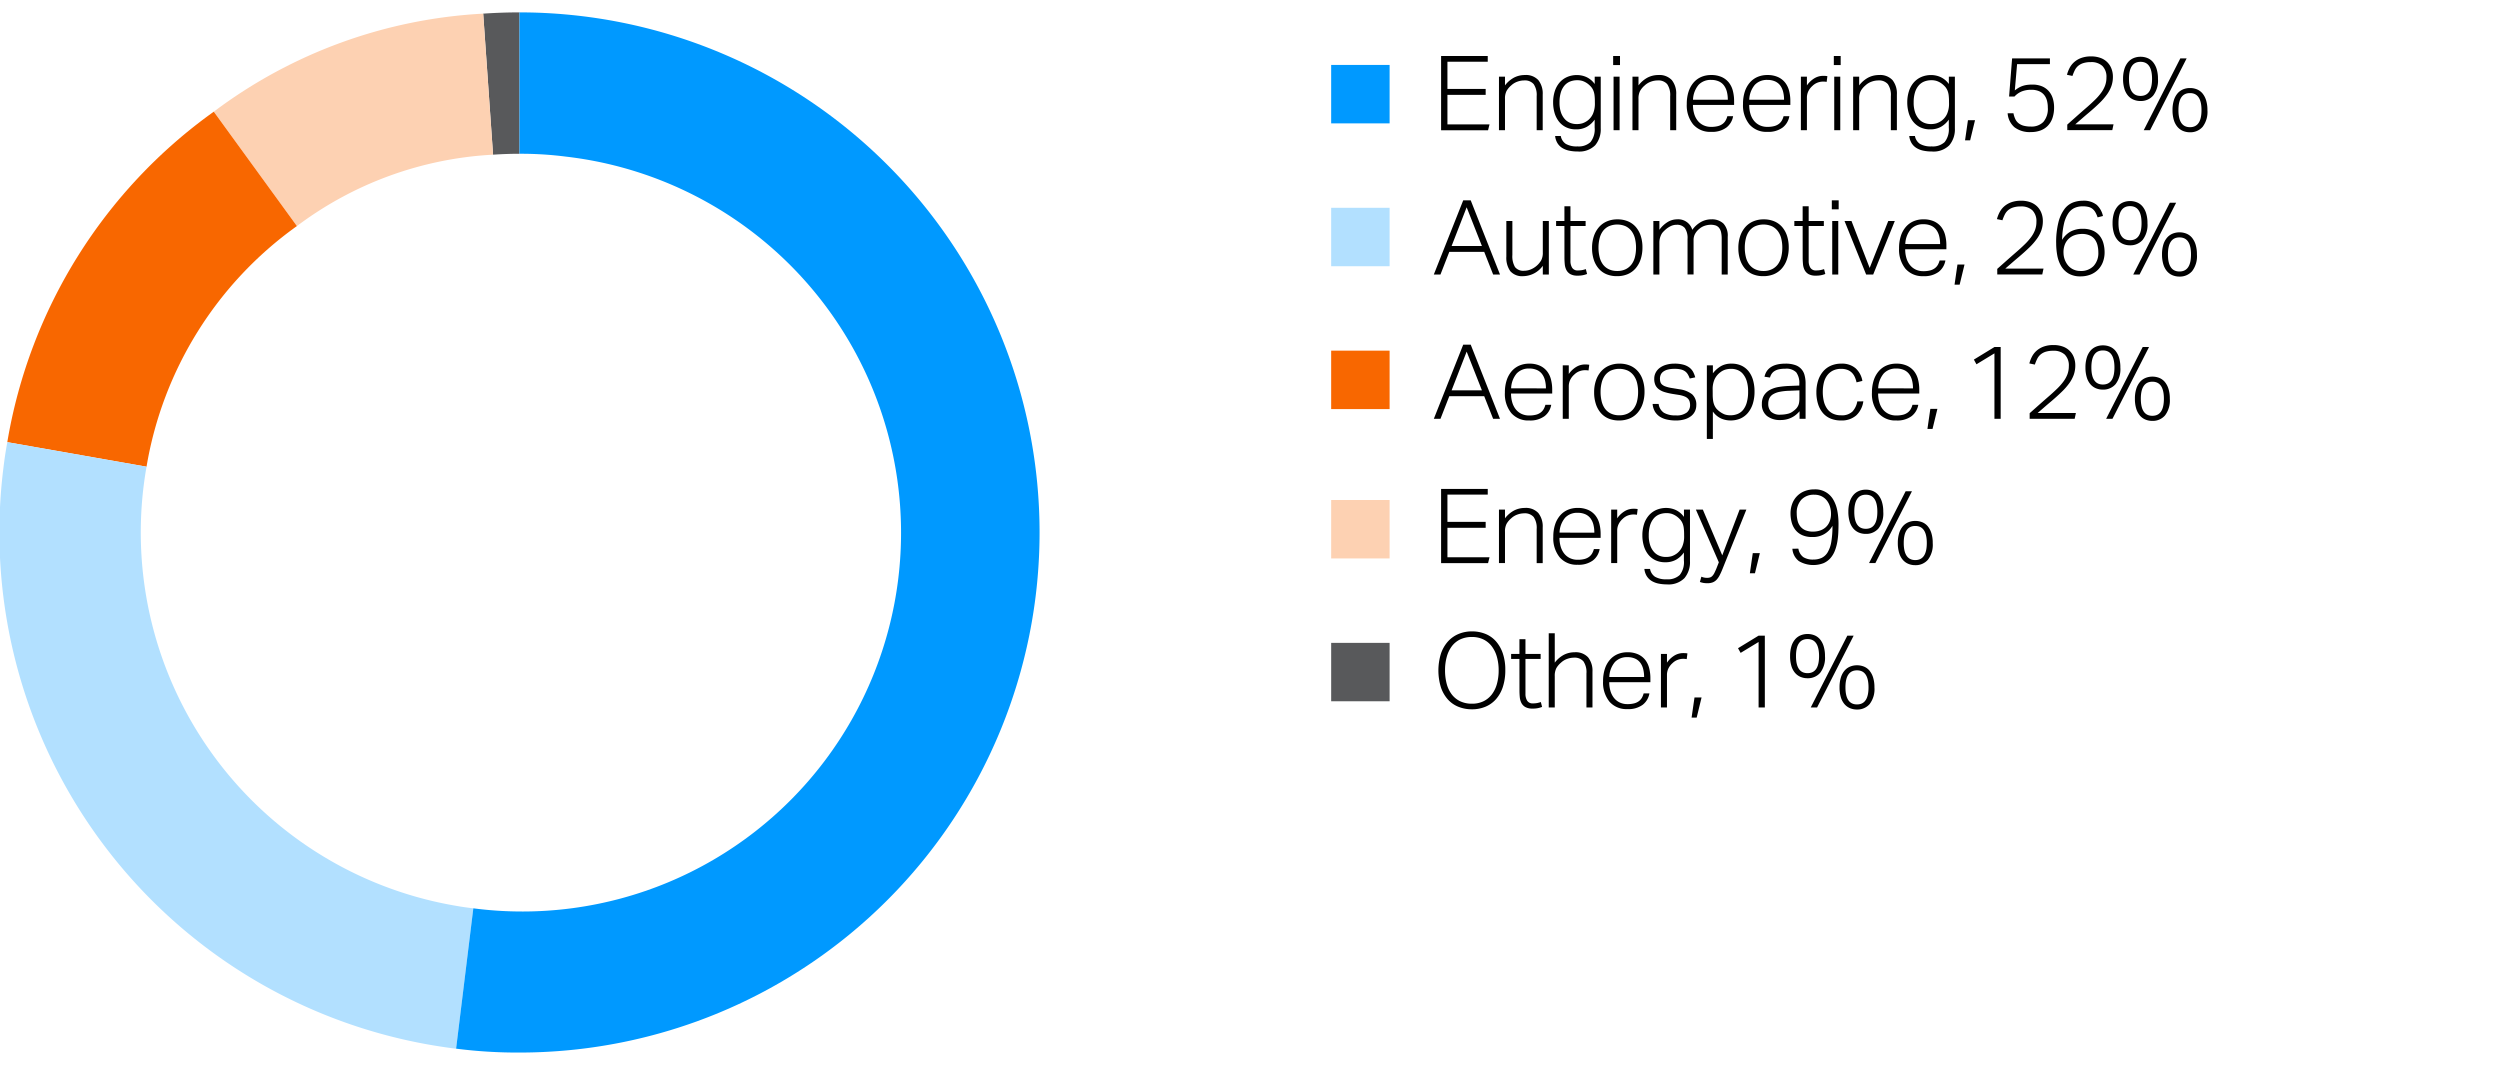 <svg xmlns="http://www.w3.org/2000/svg" width="385" height="164" viewBox="0 0 385 164"><path d="M214 19h-9v-9h9z" fill="#09f"/><path d="M214 41h-9v-9h9z" fill="#b2e0ff"/><path d="M214 63h-9v-9h9z" fill="#f86700"/><path d="M214 86h-9v-9h9z" fill="#fdd1b2"/><path d="M214 108h-9v-9h9zM75.932 23.822L74.414 2.1a84.65 84.65 0 015.587-.195V23.68c-1.289 0-2.784.052-4.069.142z" fill="#58595b"/><path d="M45.721 34.818L32.923 17.2A75.672 75.672 0 0174.414 2.1l1.518 21.72a55.1 55.1 0 00-30.211 10.998z" fill="#fdd1b2"/><path d="M22.566 71.873L1.124 68.092A78.437 78.437 0 0132.923 17.2l12.8 17.615a57.113 57.113 0 00-23.157 37.058z" fill="#f86700"/><path d="M72.893 139.885L70.24 161.5A80.092 80.092 0 01.505 72.239c.215-1.756.312-2.405.619-4.147l21.442 3.781a58.32 58.32 0 0047.307 67.561c1.269.224 1.741.294 3.02.451z" fill="#b2e0ff"/><path d="M80 23.68V1.907a80.093 80.093 0 010 160.186 73.9 73.9 0 01-9.761-.6l2.653-21.611A58.32 58.32 0 1087.108 24.115 53.8 53.8 0 0080 23.68z" fill="#09f"/><g><path d="M221.929 8.626h7.184v.88h-6.208V13.7h5.888v.912h-5.888v4.544h6.48l-.224.9h-7.232zM230.841 11.811h.928v1.343a4.305 4.305 0 011.431-1.224 3.623 3.623 0 011.624-.376 2.594 2.594 0 012.08.784 3.32 3.32 0 01.672 2.224v5.488h-.928v-5.232a2.961 2.961 0 00-.464-1.864 1.793 1.793 0 00-1.472-.568 3.148 3.148 0 00-1.016.184 2.724 2.724 0 00-.968.584 3.17 3.17 0 00-.72.856 2.542 2.542 0 00-.24 1.208v4.832h-.928zM240.361 20.946a1.84 1.84 0 00.768 1.208 3.315 3.315 0 001.808.392 2.666 2.666 0 002-.664 3.162 3.162 0 00.64-2.232v-1.232a3.72 3.72 0 01-1.208 1.112 3.315 3.315 0 01-1.656.392 3.426 3.426 0 01-1.584-.344 3.149 3.149 0 01-1.1-.92 3.954 3.954 0 01-.64-1.32 5.73 5.73 0 01-.208-1.544 5.59 5.59 0 01.256-1.744 3.821 3.821 0 01.736-1.336 3.287 3.287 0 011.168-.856 3.814 3.814 0 011.552-.3 3.575 3.575 0 011.392.3 3.244 3.244 0 011.3 1.08v-1.127h.928v7.935a3.8 3.8 0 01-.856 2.624 3.438 3.438 0 01-2.7.96 6.208 6.208 0 01-1.3-.128 3.313 3.313 0 01-1.056-.408 2.285 2.285 0 01-.744-.736 2.653 2.653 0 01-.368-1.112zm5.248-5.343a7.132 7.132 0 00-.056-.969 2.7 2.7 0 00-.192-.72 2.117 2.117 0 00-.344-.552 3.538 3.538 0 00-.5-.464 3.061 3.061 0 00-.768-.416 2.585 2.585 0 00-.848-.128 2.99 2.99 0 00-1.088.192 2.21 2.21 0 00-.864.608 2.953 2.953 0 00-.576 1.064 5.16 5.16 0 00-.208 1.56 4.573 4.573 0 00.232 1.56 2.972 2.972 0 00.6 1.024 2.207 2.207 0 00.832.568 2.63 2.63 0 00.944.176 3.1 3.1 0 00.9-.112 2.854 2.854 0 00.784-.4 2.688 2.688 0 00.856-1.064 3.915 3.915 0 00.3-1.624zM248.425 8.626h1.056v1.393h-1.056zm.064 3.185h.928v8.239h-.928zM251.4 11.811h.928v1.343a4.305 4.305 0 011.432-1.224 3.62 3.62 0 011.624-.376 2.6 2.6 0 012.08.784 3.32 3.32 0 01.672 2.224v5.488h-.928v-5.232a2.961 2.961 0 00-.464-1.864 1.794 1.794 0 00-1.472-.568 3.148 3.148 0 00-1.016.184 2.716 2.716 0 00-.968.584 3.17 3.17 0 00-.72.856 2.542 2.542 0 00-.24 1.208v4.832h-.928zM266.9 17.89a2.8 2.8 0 01-1.024 1.744 3.683 3.683 0 01-2.368.672 3.443 3.443 0 01-2.76-1.144 4.661 4.661 0 01-.984-3.143 6.012 6.012 0 01.28-1.921 4 4 0 01.784-1.4 3.277 3.277 0 011.184-.856 3.8 3.8 0 011.5-.288 3.857 3.857 0 011.632.312 2.965 2.965 0 011.1.848 3.429 3.429 0 01.616 1.272 6.262 6.262 0 01.192 1.584v.592h-6.336a4.754 4.754 0 00.176 1.32 3.135 3.135 0 00.528 1.072 2.512 2.512 0 00.88.72 2.683 2.683 0 001.216.264 4 4 0 001.056-.12 2.044 2.044 0 00.72-.344 1.741 1.741 0 00.456-.52 2.724 2.724 0 00.264-.664zm-.816-2.528a4.947 4.947 0 00-.144-1.232 2.759 2.759 0 00-.448-.968 2.018 2.018 0 00-.8-.632 2.869 2.869 0 00-1.184-.224 2.536 2.536 0 00-1.92.752 3.754 3.754 0 00-.864 2.3zM275.561 17.89a2.8 2.8 0 01-1.024 1.744 3.683 3.683 0 01-2.368.672 3.443 3.443 0 01-2.76-1.144 4.661 4.661 0 01-.984-3.143 6.012 6.012 0 01.28-1.921 4 4 0 01.784-1.4 3.277 3.277 0 011.184-.856 3.8 3.8 0 011.5-.288 3.857 3.857 0 011.632.312 2.965 2.965 0 011.1.848 3.429 3.429 0 01.616 1.272 6.262 6.262 0 01.192 1.584v.592h-6.336a4.754 4.754 0 00.176 1.32 3.135 3.135 0 00.528 1.072 2.512 2.512 0 00.88.72 2.683 2.683 0 001.216.264 4 4 0 001.056-.12 2.044 2.044 0 00.72-.344 1.741 1.741 0 00.456-.52 2.724 2.724 0 00.264-.664zm-.816-2.528a4.947 4.947 0 00-.144-1.232 2.759 2.759 0 00-.448-.968 2.018 2.018 0 00-.8-.632 2.869 2.869 0 00-1.184-.224 2.536 2.536 0 00-1.92.752 3.754 3.754 0 00-.864 2.3zM277.337 11.811h.928v1.343a3.77 3.77 0 011.136-1.088 2.608 2.608 0 011.36-.384c.117 0 .226 0 .328.008a2.834 2.834 0 01.328.04l-.112.88a3.232 3.232 0 00-.528-.048 2.55 2.55 0 00-.848.152 2.287 2.287 0 00-.816.52 2.652 2.652 0 00-.608.776 2.289 2.289 0 00-.24 1.08v4.96h-.928zM282.409 8.626h1.056v1.393h-1.056zm.064 3.185h.928v8.239h-.928zM285.385 11.811h.927v1.343a4.315 4.315 0 011.432-1.224 3.623 3.623 0 011.624-.376 2.594 2.594 0 012.08.784 3.32 3.32 0 01.672 2.224v5.488h-.928v-5.232a2.961 2.961 0 00-.463-1.864 1.8 1.8 0 00-1.473-.568 3.157 3.157 0 00-1.016.184 2.724 2.724 0 00-.968.584 3.17 3.17 0 00-.72.856 2.542 2.542 0 00-.24 1.208v4.832h-.927zM294.9 20.946a1.839 1.839 0 00.767 1.208 3.317 3.317 0 001.808.392 2.665 2.665 0 002-.664 3.162 3.162 0 00.64-2.232v-1.232a3.72 3.72 0 01-1.208 1.112 3.315 3.315 0 01-1.656.392 3.426 3.426 0 01-1.584-.344 3.149 3.149 0 01-1.1-.92 3.973 3.973 0 01-.64-1.32 5.73 5.73 0 01-.208-1.544 5.619 5.619 0 01.256-1.744 3.821 3.821 0 01.736-1.336 3.3 3.3 0 011.168-.856 3.814 3.814 0 011.552-.3 3.575 3.575 0 011.392.3 3.23 3.23 0 011.3 1.08v-1.127h.928v7.935a3.8 3.8 0 01-.856 2.624 3.436 3.436 0 01-2.7.96 6.215 6.215 0 01-1.3-.128 3.313 3.313 0 01-1.056-.408 2.294 2.294 0 01-.744-.736 2.667 2.667 0 01-.368-1.112zm5.247-5.343a7.132 7.132 0 00-.056-.969 2.741 2.741 0 00-.191-.72 2.172 2.172 0 00-.344-.552 3.548 3.548 0 00-.5-.464 3.044 3.044 0 00-.768-.416 2.585 2.585 0 00-.848-.128 2.993 2.993 0 00-1.088.192 2.218 2.218 0 00-.864.608 2.953 2.953 0 00-.576 1.064 5.16 5.16 0 00-.208 1.56 4.573 4.573 0 00.232 1.56 2.972 2.972 0 00.6 1.024 2.207 2.207 0 00.832.568 2.63 2.63 0 00.944.176 3.1 3.1 0 00.9-.112 2.841 2.841 0 00.784-.4 2.688 2.688 0 00.856-1.064 3.9 3.9 0 00.3-1.624zM303.064 18.514h1.088l-.752 3.1h-.784zM310.072 17.442a3.756 3.756 0 00.3.928 1.767 1.767 0 00.52.632 2.213 2.213 0 00.784.368 4.353 4.353 0 001.1.12 2.523 2.523 0 001.9-.712 3.087 3.087 0 00.688-2.216 4.118 4.118 0 00-.136-1.08 2.288 2.288 0 00-.44-.872 2.058 2.058 0 00-.792-.576 3.006 3.006 0 00-1.176-.208 3.932 3.932 0 00-1.456.248 3.174 3.174 0 00-1.136.792h-.828l.464-5.872h5.824v.88h-5.056l-.352 4.048a5.751 5.751 0 01.568-.392 3.377 3.377 0 01.592-.28 3.737 3.737 0 01.68-.168 5.735 5.735 0 01.848-.056 3.774 3.774 0 011.528.28 2.867 2.867 0 011.04.76 3.079 3.079 0 01.6 1.112 4.632 4.632 0 01.192 1.352 4.982 4.982 0 01-.248 1.64 3.2 3.2 0 01-.712 1.192 3.015 3.015 0 01-1.12.728 4.143 4.143 0 01-1.472.248 3.874 3.874 0 01-2.552-.744 3.136 3.136 0 01-1.048-2.152zM318.36 19.187l1.288-1.145q.727-.648 1.464-1.288.816-.7 1.432-1.3a8.806 8.806 0 001.024-1.152 4.621 4.621 0 00.616-1.128 3.543 3.543 0 00.208-1.224 2.36 2.36 0 00-.624-1.792 2.483 2.483 0 00-1.776-.592 3.83 3.83 0 00-1.16.152 2.3 2.3 0 00-.792.424 2.105 2.105 0 00-.52.672 6.556 6.556 0 00-.36.88l-.848-.176a5.107 5.107 0 01.384-1.008 3.143 3.143 0 01.688-.911 3.419 3.419 0 011.08-.657 4.31 4.31 0 011.576-.256 4.085 4.085 0 011.424.232 2.8 2.8 0 011.7 1.656 3.421 3.421 0 01.224 1.248 4.333 4.333 0 01-.224 1.408 5.2 5.2 0 01-.68 1.3 9.7 9.7 0 01-1.16 1.336q-.7.688-1.664 1.5-.5.417-1.04.888l-1.024.888h5.888l-.192.9h-6.932zM329.64 15.554a2.719 2.719 0 01-1.08-.208 2.287 2.287 0 01-.848-.624 2.911 2.911 0 01-.56-1.064 5.115 5.115 0 01-.2-1.512 5.041 5.041 0 01.2-1.5 3.011 3.011 0 01.56-1.064 2.263 2.263 0 01.856-.632 2.753 2.753 0 011.072-.208 2.8 2.8 0 011.088.208 2.207 2.207 0 01.848.632 3.119 3.119 0 01.552 1.064 5.073 5.073 0 01.2 1.5 3.779 3.779 0 01-.744 2.576 2.483 2.483 0 01-1.944.832zm0-.783q1.776 0 1.776-2.625t-1.776-2.624q-1.776 0-1.776 2.624t1.776 2.625zm1.472 5.279h-.976l5.632-11.056h.976zm6.144.32a2.719 2.719 0 01-1.08-.208 2.287 2.287 0 01-.848-.624 2.911 2.911 0 01-.56-1.064 5.12 5.12 0 01-.2-1.512 5.041 5.041 0 01.2-1.5 3 3 0 01.56-1.063 2.256 2.256 0 01.856-.633 2.753 2.753 0 011.072-.208 2.8 2.8 0 011.088.208 2.2 2.2 0 01.848.633 3.1 3.1 0 01.552 1.063 5.073 5.073 0 01.2 1.5 3.779 3.779 0 01-.744 2.576 2.483 2.483 0 01-1.944.832zm0-.784q1.776 0 1.776-2.624t-1.776-2.624q-1.776 0-1.776 2.624t1.776 2.624z"/><g><path d="M225.337 30.849h1.152L231 42.273h-1.056l-1.376-3.488h-5.376l-1.36 3.488h-1.024zm2.88 7.04l-2.352-5.968-2.32 5.968zM231.977 34.033h.928v5.232a3.271 3.271 0 00.408 1.864 1.607 1.607 0 001.4.568 2.727 2.727 0 00.992-.192 3.324 3.324 0 001.648-1.432 2.54 2.54 0 00.24-1.208v-4.832h.928v8.24h-.928v-1.344a3.786 3.786 0 01-2.992 1.6 2.421 2.421 0 01-2.016-.768 3.551 3.551 0 01-.608-2.24zM240.921 34.8h-1.28v-.768h1.28v-2.271h.928v2.272h2.336v.767h-2.336v5.392a1.958 1.958 0 00.256 1.032.96.96 0 00.9.424 3.283 3.283 0 00.7-.064 4.233 4.233 0 00.512-.144l.192.752a3.718 3.718 0 01-1.488.256 2.148 2.148 0 01-1.1-.24 1.549 1.549 0 01-.6-.632 2.489 2.489 0 01-.248-.9q-.048-.511-.048-1.072zM249.017 42.529a4.111 4.111 0 01-1.624-.3 3.235 3.235 0 01-1.2-.872 3.967 3.967 0 01-.752-1.368 5.7 5.7 0 01-.264-1.792 5.587 5.587 0 01.28-1.824 4.1 4.1 0 01.784-1.392 3.4 3.4 0 011.224-.888 4.023 4.023 0 011.616-.312 4.112 4.112 0 011.616.3 3.29 3.29 0 011.216.872 3.934 3.934 0 01.76 1.368 5.641 5.641 0 01.264 1.776 5.756 5.756 0 01-.272 1.824 4.106 4.106 0 01-.776 1.4 3.349 3.349 0 01-1.232.9 4.127 4.127 0 01-1.64.308zm.032-.8a2.874 2.874 0 001.328-.28 2.531 2.531 0 00.9-.76 3.186 3.186 0 00.512-1.136 6.034 6.034 0 00.16-1.424 5.8 5.8 0 00-.16-1.384 3.186 3.186 0 00-.512-1.128 2.541 2.541 0 00-.9-.76 3.27 3.27 0 00-2.648 0 2.44 2.44 0 00-.9.76 3.229 3.229 0 00-.5 1.128 5.815 5.815 0 00-.16 1.4 5.912 5.912 0 00.16 1.408 3.228 3.228 0 00.5 1.136 2.431 2.431 0 00.9.76 2.883 2.883 0 001.32.28zM254.617 34.033h.928v1.36a4.394 4.394 0 011.3-1.216 2.816 2.816 0 011.416-.4 2.259 2.259 0 012.352 1.616 4.141 4.141 0 011.311-1.192 3.239 3.239 0 011.617-.424 2.581 2.581 0 011.856.64 2.72 2.72 0 01.672 2.048v5.808h-.928V36.8a4.478 4.478 0 00-.1-1.056 1.658 1.658 0 00-.32-.672 1.152 1.152 0 00-.536-.36 2.453 2.453 0 00-.752-.1 3.056 3.056 0 00-.84.136 2.454 2.454 0 00-.905.5 2.557 2.557 0 00-.631.736 1.982 1.982 0 00-.248 1.008v5.28h-.928v-5.455a2.707 2.707 0 00-.416-1.7 1.546 1.546 0 00-1.264-.5 2.1 2.1 0 00-.9.2 3.577 3.577 0 00-.84.568q-.144.128-.312.3a1.828 1.828 0 00-.3.416 2.659 2.659 0 00-.216.56 2.776 2.776 0 00-.088.736v4.88h-.928zM271.545 42.529a4.111 4.111 0 01-1.624-.3 3.247 3.247 0 01-1.2-.872 3.982 3.982 0 01-.751-1.368 5.671 5.671 0 01-.264-1.792 5.587 5.587 0 01.28-1.824 4.1 4.1 0 01.784-1.392 3.391 3.391 0 011.224-.888 4.023 4.023 0 011.616-.312 4.112 4.112 0 011.616.3 3.29 3.29 0 011.216.872 3.934 3.934 0 01.76 1.368 5.67 5.67 0 01.264 1.776 5.756 5.756 0 01-.272 1.824 4.106 4.106 0 01-.776 1.4 3.349 3.349 0 01-1.232.9 4.127 4.127 0 01-1.641.308zm.032-.8a2.874 2.874 0 001.328-.28 2.531 2.531 0 00.9-.76 3.167 3.167 0 00.511-1.136 5.981 5.981 0 00.161-1.424 5.745 5.745 0 00-.161-1.384 3.167 3.167 0 00-.511-1.128 2.541 2.541 0 00-.9-.76 3.27 3.27 0 00-2.648 0 2.44 2.44 0 00-.9.76 3.229 3.229 0 00-.5 1.128 5.815 5.815 0 00-.16 1.4 5.912 5.912 0 00.16 1.408 3.228 3.228 0 00.5 1.136 2.431 2.431 0 00.9.76 2.883 2.883 0 001.32.28zM277.608 34.8h-1.28v-.768h1.28v-2.271h.928v2.272h2.336v.767h-2.336v5.392a1.967 1.967 0 00.256 1.032.961.961 0 00.9.424 3.276 3.276 0 00.7-.064 4.233 4.233 0 00.512-.144l.192.752a3.718 3.718 0 01-1.488.256 2.148 2.148 0 01-1.1-.24 1.562 1.562 0 01-.6-.632 2.489 2.489 0 01-.248-.9c-.031-.341-.048-.7-.048-1.072zM282.1 30.849h1.056v1.392H282.1zm.064 3.184h.928v8.24h-.928zM284.056 34.033h1.072l2.8 7.232 2.864-7.232h1.008l-3.328 8.24h-1.088zM299.592 40.113a2.807 2.807 0 01-1.024 1.744 3.683 3.683 0 01-2.368.672 3.447 3.447 0 01-2.76-1.144 4.664 4.664 0 01-.984-3.144 6.005 6.005 0 01.28-1.92 4 4 0 01.784-1.4 3.266 3.266 0 011.184-.856 3.8 3.8 0 011.5-.288 3.857 3.857 0 011.632.312 2.965 2.965 0 011.1.848 3.414 3.414 0 01.616 1.272 6.262 6.262 0 01.192 1.584v.592H293.4a4.764 4.764 0 00.176 1.32 3.135 3.135 0 00.528 1.072 2.512 2.512 0 00.88.72 2.683 2.683 0 001.216.264 4 4 0 001.056-.12 2.062 2.062 0 00.72-.344 1.754 1.754 0 00.456-.52 2.74 2.74 0 00.264-.664zm-.816-2.528a4.947 4.947 0 00-.144-1.232 2.751 2.751 0 00-.448-.968 2.009 2.009 0 00-.8-.632 2.869 2.869 0 00-1.184-.224 2.536 2.536 0 00-1.92.752 3.749 3.749 0 00-.864 2.3zM301.448 40.737h1.088l-.752 3.1H301zM307.576 41.409q.559-.495 1.288-1.144t1.464-1.288q.816-.7 1.432-1.3a8.871 8.871 0 001.024-1.152 4.621 4.621 0 00.616-1.125 3.551 3.551 0 00.208-1.224 2.36 2.36 0 00-.624-1.792 2.479 2.479 0 00-1.776-.592 3.83 3.83 0 00-1.16.152 2.285 2.285 0 00-.792.424 2.084 2.084 0 00-.52.672 6.69 6.69 0 00-.361.88l-.847-.176a5.107 5.107 0 01.384-1.008 3.161 3.161 0 01.688-.912 3.436 3.436 0 011.08-.656 4.31 4.31 0 011.576-.256 4.062 4.062 0 011.424.232 2.89 2.89 0 011.048.656 2.861 2.861 0 01.647 1 3.4 3.4 0 01.225 1.248 4.311 4.311 0 01-.225 1.408 5.158 5.158 0 01-.679 1.3 9.7 9.7 0 01-1.16 1.336q-.705.688-1.664 1.5-.5.416-1.04.888l-1.024.888h5.892l-.192.9h-6.928zM323.031 33.473a4.58 4.58 0 00-.343-.784 1.826 1.826 0 00-.448-.528 1.62 1.62 0 00-.632-.3 3.872 3.872 0 00-.88-.088 3.075 3.075 0 00-1.208.232 2.346 2.346 0 00-.977.816 4.661 4.661 0 00-.679 1.584 11.963 11.963 0 00-.3 2.536 3.517 3.517 0 011.344-1.3 3.931 3.931 0 011.84-.408 3.789 3.789 0 011.576.3 2.739 2.739 0 011.04.8 3.23 3.23 0 01.567 1.16 5.2 5.2 0 01.177 1.36 4.162 4.162 0 01-.264 1.5 3.362 3.362 0 01-.745 1.176 3.32 3.32 0 01-1.168.76 4.1 4.1 0 01-1.52.272 3.491 3.491 0 01-1.879-.456 3.324 3.324 0 01-1.144-1.184 4.991 4.991 0 01-.576-1.632 10.277 10.277 0 01-.161-1.8 12.579 12.579 0 01.349-3.264 5.806 5.806 0 01.92-2.016 3 3 0 011.3-1.016 4.188 4.188 0 011.5-.28 3.182 3.182 0 012.159.624 3.286 3.286 0 01.977 1.728zm-2.639 8.256a2.656 2.656 0 002.024-.768 2.9 2.9 0 00.728-2.08 4.59 4.59 0 00-.128-1.1 2.558 2.558 0 00-.416-.912 1.954 1.954 0 00-.777-.616 2.9 2.9 0 00-1.208-.224 3.423 3.423 0 00-1.087.176 2.549 2.549 0 00-.928.544 2.491 2.491 0 00-.624.936 3.234 3.234 0 00-.192 1.336 3.071 3.071 0 00.7 1.856 2.365 2.365 0 00.8.616 2.5 2.5 0 001.108.236zM328.023 37.777a2.726 2.726 0 01-1.08-.208 2.3 2.3 0 01-.848-.624 2.911 2.911 0 01-.56-1.064 5.153 5.153 0 01-.2-1.512 5.073 5.073 0 01.2-1.5 2.994 2.994 0 01.56-1.064 2.271 2.271 0 01.856-.632 2.739 2.739 0 011.072-.208 2.776 2.776 0 011.088.208 2.192 2.192 0 01.848.632 3.066 3.066 0 01.552 1.064 5.041 5.041 0 01.2 1.5 3.779 3.779 0 01-.744 2.576 2.483 2.483 0 01-1.944.832zm0-.784q1.776 0 1.776-2.624t-1.776-2.624q-1.776 0-1.776 2.624t1.776 2.624zm1.472 5.28h-.976l5.632-11.056h.976zm6.144.32a2.743 2.743 0 01-1.08-.208 2.3 2.3 0 01-.848-.624 2.911 2.911 0 01-.56-1.064 5.153 5.153 0 01-.2-1.512 5.073 5.073 0 01.2-1.5 3 3 0 01.56-1.064 2.261 2.261 0 01.856-.632 2.757 2.757 0 011.072-.208 2.8 2.8 0 011.088.208 2.182 2.182 0 01.848.632 3.075 3.075 0 01.552 1.064 5.073 5.073 0 01.2 1.5 3.779 3.779 0 01-.744 2.576 2.487 2.487 0 01-1.944.832zm0-.784q1.776 0 1.776-2.624t-1.776-2.624q-1.776 0-1.776 2.624t1.776 2.624z"/></g><g><path d="M225.337 53.074h1.152L231 64.5h-1.056l-1.376-3.488h-5.376l-1.36 3.488h-1.024zm2.88 7.04l-2.352-5.968-2.32 5.968zM238.889 62.337a2.8 2.8 0 01-1.024 1.745 3.689 3.689 0 01-2.368.671 3.443 3.443 0 01-2.76-1.144 4.661 4.661 0 01-.984-3.143 6.012 6.012 0 01.28-1.921 4 4 0 01.784-1.4A3.262 3.262 0 01234 56.29a3.8 3.8 0 011.5-.29 3.857 3.857 0 011.632.312 2.957 2.957 0 011.1.849 3.4 3.4 0 01.616 1.272 6.251 6.251 0 01.192 1.584v.591h-6.34a4.8 4.8 0 00.176 1.321A3.148 3.148 0 00233.4 63a2.524 2.524 0 00.88.721 2.7 2.7 0 001.216.263 4.044 4.044 0 001.056-.119 2.045 2.045 0 00.72-.345 1.741 1.741 0 00.456-.52 2.724 2.724 0 00.264-.664zm-.816-2.527a4.935 4.935 0 00-.144-1.232 2.738 2.738 0 00-.448-.969 2 2 0 00-.8-.631 2.849 2.849 0 00-1.184-.225 2.536 2.536 0 00-1.92.752 3.754 3.754 0 00-.864 2.3zM240.665 56.258h.928V57.6a3.769 3.769 0 011.136-1.088 2.6 2.6 0 011.36-.385c.117 0 .227 0 .328.009a2.435 2.435 0 01.328.04l-.112.88a3.125 3.125 0 00-.528-.048 2.555 2.555 0 00-.848.152 2.274 2.274 0 00-.816.52 2.642 2.642 0 00-.608.776 2.289 2.289 0 00-.24 1.08V64.5h-.928zM249.337 64.753a4.111 4.111 0 01-1.624-.3 3.235 3.235 0 01-1.2-.872 3.981 3.981 0 01-.752-1.369 5.7 5.7 0 01-.264-1.792 5.585 5.585 0 01.28-1.823 4.092 4.092 0 01.784-1.392 3.391 3.391 0 011.224-.889A4.023 4.023 0 01249.4 56a4.112 4.112 0 011.616.3 3.279 3.279 0 011.216.872 3.921 3.921 0 01.76 1.367 5.65 5.65 0 01.264 1.776 5.758 5.758 0 01-.272 1.825 4.111 4.111 0 01-.776 1.4 3.338 3.338 0 01-1.232.9 4.127 4.127 0 01-1.639.313zm.032-.8a2.887 2.887 0 001.328-.28 2.551 2.551 0 00.9-.76 3.183 3.183 0 00.512-1.137 6.026 6.026 0 00.16-1.423 5.785 5.785 0 00-.16-1.384 3.186 3.186 0 00-.512-1.128 2.531 2.531 0 00-.9-.76 3.27 3.27 0 00-2.648 0 2.431 2.431 0 00-.9.76 3.229 3.229 0 00-.5 1.128 5.8 5.8 0 00-.16 1.4 5.9 5.9 0 00.16 1.407 3.225 3.225 0 00.5 1.137 2.45 2.45 0 00.9.76 2.9 2.9 0 001.32.281zM255.433 62.209a1.9 1.9 0 00.816 1.36 3.446 3.446 0 001.824.4 2.524 2.524 0 001.7-.449 1.446 1.446 0 00.5-1.12 2.161 2.161 0 00-.064-.535 1.1 1.1 0 00-.248-.456 1.417 1.417 0 00-.528-.352 4.222 4.222 0 00-.888-.241l-1.008-.159a9.519 9.519 0 01-1.176-.272 2.919 2.919 0 01-.88-.425 1.686 1.686 0 01-.544-.655 2.27 2.27 0 01-.184-.969 2.018 2.018 0 01.24-.983 2.161 2.161 0 01.656-.736 3.144 3.144 0 01.984-.456 4.478 4.478 0 011.216-.161 5.112 5.112 0 011.416.168 2.736 2.736 0 01.928.456 2.117 2.117 0 01.56.672 3.92 3.92 0 01.312.817l-.848.176a3.484 3.484 0 00-.3-.648 1.536 1.536 0 00-.424-.464 1.857 1.857 0 00-.64-.281 4.044 4.044 0 00-.96-.095 4.116 4.116 0 00-1.072.119 1.96 1.96 0 00-.7.329 1.176 1.176 0 00-.376.479 1.459 1.459 0 00-.112.561 1.949 1.949 0 00.064.52.858.858 0 00.256.408 1.6 1.6 0 00.536.3 5.082 5.082 0 00.9.225l1.264.208a3.98 3.98 0 011.936.775 2.113 2.113 0 01.64 1.688 2.155 2.155 0 01-.2.913 2.047 2.047 0 01-.592.744 2.988 2.988 0 01-.984.5 4.576 4.576 0 01-1.36.184 6.166 6.166 0 01-1.384-.144 3.316 3.316 0 01-1.1-.447 2.392 2.392 0 01-.752-.785 2.722 2.722 0 01-.352-1.168zM262.857 56.258h.928v1.232a4.448 4.448 0 011.232-1.1 3.181 3.181 0 011.632-.39 3.519 3.519 0 011.576.329 3.1 3.1 0 011.1.9 3.952 3.952 0 01.656 1.361 6.362 6.362 0 01.216 1.7 6.149 6.149 0 01-.264 1.879 4.144 4.144 0 01-.744 1.4 3.175 3.175 0 01-1.161.881 3.71 3.71 0 01-1.527.3 3.588 3.588 0 01-1.448-.3 3.234 3.234 0 01-1.272-1.073V67.6h-.928zm.9 4.448a6.989 6.989 0 00.056.952 2.869 2.869 0 00.191.728 2.288 2.288 0 00.344.568 3.5 3.5 0 001.265.872 2.788 2.788 0 00.88.128 2.874 2.874 0 001.088-.2 2.149 2.149 0 00.856-.631 3.149 3.149 0 00.563-1.129 5.949 5.949 0 00.208-1.688 5.24 5.24 0 00-.231-1.681 3.111 3.111 0 00-.6-1.08 2.056 2.056 0 00-.831-.575 2.65 2.65 0 00-.912-.168 3.3 3.3 0 00-.9.112 2.375 2.375 0 00-.8.416 2.861 2.861 0 00-.873 1.047 3.648 3.648 0 00-.311 1.608zM277.128 63.33a4.024 4.024 0 01-.5.5 3.4 3.4 0 01-.656.44 3.756 3.756 0 01-.809.305 3.953 3.953 0 01-.968.111 3.239 3.239 0 01-2.079-.624 2.228 2.228 0 01-.785-1.856 2.41 2.41 0 01.352-1.359 2.474 2.474 0 01.937-.832 4.352 4.352 0 011.327-.424 13.081 13.081 0 011.545-.153l1.6-.064v-.255a2.735 2.735 0 00-.471-1.776 2.118 2.118 0 00-1.688-.56 4.438 4.438 0 00-1 .095 2.03 2.03 0 00-.68.281 1.5 1.5 0 00-.433.432 1.933 1.933 0 00-.24.552l-.847-.128Q272.184 56 274.969 56a4.451 4.451 0 011.456.208 2.194 2.194 0 011.475 1.562 4.8 4.8 0 01.16 1.3v5.43h-.928zm-.015-3.216l-1.52.064a8.824 8.824 0 00-1.552.168 3.093 3.093 0 00-1.009.383 1.485 1.485 0 00-.552.608 2.014 2.014 0 00-.168.856 1.7 1.7 0 00.425 1.208 1.959 1.959 0 001.48.456 4.633 4.633 0 001.047-.12 2.083 2.083 0 00.857-.391 3.5 3.5 0 00.472-.4 1.825 1.825 0 00.3-.424 1.717 1.717 0 00.168-.52 4.113 4.113 0 00.049-.671zM286.952 61.81a3.636 3.636 0 01-1.1 2.168 3.39 3.39 0 01-2.352.775 4.1 4.1 0 01-1.6-.3 3.114 3.114 0 01-1.184-.864 3.956 3.956 0 01-.735-1.368 5.92 5.92 0 01-.257-1.809 5.754 5.754 0 01.272-1.823 4.1 4.1 0 01.768-1.392 3.336 3.336 0 011.209-.889 3.962 3.962 0 011.603-.308 3.2 3.2 0 012.168.7 3.368 3.368 0 011.064 1.96l-.9.223a3.969 3.969 0 00-.272-.831 2.2 2.2 0 00-.448-.656 1.951 1.951 0 00-.68-.433 2.66 2.66 0 00-.968-.159 2.773 2.773 0 00-1.28.272 2.517 2.517 0 00-.879.743 3.075 3.075 0 00-.512 1.128 6.378 6.378 0 000 2.848 3.354 3.354 0 00.5 1.137 2.353 2.353 0 00.872.752 2.826 2.826 0 001.289.272 2.318 2.318 0 001.752-.584 3.09 3.09 0 00.743-1.56zM295.416 62.337a2.8 2.8 0 01-1.024 1.745 3.689 3.689 0 01-2.368.671 3.443 3.443 0 01-2.76-1.144 4.661 4.661 0 01-.984-3.143 6.04 6.04 0 01.28-1.921 4 4 0 01.784-1.4 3.262 3.262 0 011.184-.856 3.8 3.8 0 011.5-.289 3.857 3.857 0 011.632.312 2.957 2.957 0 011.1.849 3.4 3.4 0 01.616 1.272 6.251 6.251 0 01.192 1.584v.591h-6.336a4.8 4.8 0 00.176 1.321 3.166 3.166 0 00.52 1.071 2.524 2.524 0 00.88.721 2.7 2.7 0 001.216.263 4.044 4.044 0 001.056-.119 2.045 2.045 0 00.72-.345 1.741 1.741 0 00.456-.52 2.724 2.724 0 00.264-.664zm-.816-2.527a4.935 4.935 0 00-.144-1.232 2.738 2.738 0 00-.448-.969 2 2 0 00-.8-.631 2.849 2.849 0 00-1.184-.225 2.536 2.536 0 00-1.92.752 3.754 3.754 0 00-.864 2.3zM297.272 62.961h1.088l-.752 3.1h-.784zM307.144 54.417l-2.768 1.683-.4-.721 3.168-1.936h.96V64.5h-.96zM312.568 63.634l1.288-1.144q.728-.648 1.464-1.288.816-.7 1.432-1.3a8.875 8.875 0 001.024-1.153 4.621 4.621 0 00.616-1.128 3.543 3.543 0 00.208-1.221 2.362 2.362 0 00-.624-1.792 2.483 2.483 0 00-1.776-.591 3.833 3.833 0 00-1.16.151 2.286 2.286 0 00-.792.425 2.084 2.084 0 00-.52.672 6.5 6.5 0 00-.36.88l-.848-.176a5.091 5.091 0 01.384-1.009 3.143 3.143 0 01.688-.911 3.4 3.4 0 011.08-.656 4.29 4.29 0 011.576-.256 4.062 4.062 0 011.424.232 2.8 2.8 0 011.7 1.655 3.428 3.428 0 01.224 1.248 4.344 4.344 0 01-.224 1.409 5.189 5.189 0 01-.68 1.3 9.7 9.7 0 01-1.16 1.336q-.705.689-1.664 1.505-.5.416-1.04.887l-1.028.891h5.888l-.192.9h-6.928zM323.848 60a2.719 2.719 0 01-1.08-.208 2.287 2.287 0 01-.848-.624 2.9 2.9 0 01-.56-1.064 5.113 5.113 0 01-.2-1.511 5.048 5.048 0 01.2-1.505 3.011 3.011 0 01.56-1.064 2.25 2.25 0 01.856-.631 2.735 2.735 0 011.072-.208 2.783 2.783 0 011.088.208 2.194 2.194 0 01.848.631 3.119 3.119 0 01.552 1.064 5.08 5.08 0 01.2 1.505 3.778 3.778 0 01-.744 2.575 2.483 2.483 0 01-1.944.832zm0-.783q1.776 0 1.776-2.624t-1.776-2.624q-1.776 0-1.776 2.624t1.776 2.625zm1.472 5.28h-.976l5.632-11.057h.976zm6.144.319a2.719 2.719 0 01-1.08-.208 2.287 2.287 0 01-.848-.624 2.9 2.9 0 01-.56-1.064 5.113 5.113 0 01-.2-1.511 5.036 5.036 0 01.2-1.5 3 3 0 01.56-1.064 2.256 2.256 0 01.856-.633 2.753 2.753 0 011.072-.212 2.8 2.8 0 011.088.208 2.2 2.2 0 01.848.633 3.109 3.109 0 01.552 1.064 5.069 5.069 0 01.2 1.5 3.778 3.778 0 01-.744 2.575 2.483 2.483 0 01-1.944.837zm0-.783q1.776 0 1.776-2.624t-1.776-2.624q-1.776 0-1.776 2.624t1.776 2.625z"/></g><g><path d="M221.929 75.292h7.184v.88h-6.208v4.192h5.888v.912h-5.888v4.544h6.48l-.224.9h-7.232zM230.841 78.477h.928v1.343a4.305 4.305 0 011.431-1.22 3.623 3.623 0 011.624-.376 2.594 2.594 0 012.08.784 3.321 3.321 0 01.672 2.225v5.487h-.928v-5.236a2.961 2.961 0 00-.464-1.864 1.793 1.793 0 00-1.472-.568 3.148 3.148 0 00-1.016.184 2.724 2.724 0 00-.968.584 3.17 3.17 0 00-.72.856 2.542 2.542 0 00-.24 1.208v4.832h-.928zM246.345 84.556a2.8 2.8 0 01-1.024 1.744 3.683 3.683 0 01-2.368.672 3.443 3.443 0 01-2.76-1.144 4.661 4.661 0 01-.984-3.143 6.012 6.012 0 01.28-1.921 4.017 4.017 0 01.784-1.4 3.286 3.286 0 011.184-.856 3.8 3.8 0 011.5-.288 3.857 3.857 0 011.632.312 2.965 2.965 0 011.1.848 3.414 3.414 0 01.616 1.272 6.262 6.262 0 01.192 1.584v.592h-6.336a4.791 4.791 0 00.176 1.32 3.162 3.162 0 00.528 1.072 2.521 2.521 0 00.88.72 2.683 2.683 0 001.216.264 4 4 0 001.056-.12 2.044 2.044 0 00.72-.344 1.741 1.741 0 00.456-.52 2.724 2.724 0 00.264-.664zm-.816-2.528a4.947 4.947 0 00-.144-1.232 2.741 2.741 0 00-.448-.968 2.011 2.011 0 00-.8-.632 2.865 2.865 0 00-1.184-.224 2.536 2.536 0 00-1.92.752 3.754 3.754 0 00-.864 2.3zM248.121 78.477h.928v1.343a3.77 3.77 0 011.136-1.088 2.611 2.611 0 011.36-.384c.117 0 .226 0 .328.008a2.834 2.834 0 01.328.04l-.112.88a3.223 3.223 0 00-.528-.047 2.549 2.549 0 00-.848.151 2.287 2.287 0 00-.816.52 2.652 2.652 0 00-.608.776 2.289 2.289 0 00-.24 1.08v4.96h-.928zM254.105 87.612a1.836 1.836 0 00.768 1.208 3.312 3.312 0 001.808.392 2.668 2.668 0 002-.664 3.166 3.166 0 00.64-2.232v-1.232a3.73 3.73 0 01-1.208 1.112 3.315 3.315 0 01-1.656.392 3.426 3.426 0 01-1.584-.344 3.149 3.149 0 01-1.1-.92 3.935 3.935 0 01-.64-1.32 5.691 5.691 0 01-.208-1.544 5.59 5.59 0 01.256-1.744 3.805 3.805 0 01.736-1.336 3.287 3.287 0 011.168-.856 3.81 3.81 0 011.552-.3 3.582 3.582 0 011.392.3 3.244 3.244 0 011.3 1.08v-1.127h.928v7.935a3.8 3.8 0 01-.856 2.624 3.439 3.439 0 01-2.7.96 6.2 6.2 0 01-1.3-.128 3.313 3.313 0 01-1.056-.408 2.285 2.285 0 01-.744-.736 2.653 2.653 0 01-.368-1.112zm5.248-5.343a7.3 7.3 0 00-.056-.969 2.779 2.779 0 00-.192-.72 2.172 2.172 0 00-.344-.552 3.538 3.538 0 00-.5-.464 3.078 3.078 0 00-.768-.416 2.59 2.59 0 00-.848-.127 2.986 2.986 0 00-1.088.191 2.2 2.2 0 00-.864.608 2.923 2.923 0 00-.576 1.064 5.129 5.129 0 00-.208 1.56 4.549 4.549 0 00.232 1.56 2.941 2.941 0 00.6 1.024 2.191 2.191 0 00.832.568 2.626 2.626 0 00.944.176 3.1 3.1 0 00.9-.112 2.868 2.868 0 00.784-.4 2.706 2.706 0 00.856-1.064 3.915 3.915 0 00.3-1.624zM262.009 88.812a2.368 2.368 0 00.408.128 2.1 2.1 0 00.456.048 1.528 1.528 0 00.48-.064.861.861 0 00.352-.233 1.87 1.87 0 00.3-.433q.135-.265.312-.682l.384-.98-3.536-8.119h1.072l2.992 7.047 2.672-7.047h1.04l-3.748 9.323q-.192.465-.392.841a3 3 0 01-.448.639 1.645 1.645 0 01-.584.4 2.143 2.143 0 01-.8.135 3.915 3.915 0 01-.616-.04 3.356 3.356 0 01-.568-.152zM269.928 85.18h1.089l-.753 3.1h-.784zM276.952 84.492a2 2 0 00.768 1.312 2.768 2.768 0 001.536.368 3 3 0 001.272-.255 2.189 2.189 0 00.928-.856 4.576 4.576 0 00.56-1.6 14.042 14.042 0 00.184-2.488 3.414 3.414 0 01-3.1 1.728 3.677 3.677 0 01-1.584-.3 2.792 2.792 0 01-1.032-.808 3.241 3.241 0 01-.568-1.16 5.234 5.234 0 01-.176-1.36 4.166 4.166 0 01.264-1.5 3.3 3.3 0 011.9-1.936 3.982 3.982 0 011.5-.272 3.177 3.177 0 012.976 1.68 5.441 5.441 0 01.584 1.7 10.764 10.764 0 01.168 1.888q0 .64-.032 1.368a11.443 11.443 0 01-.152 1.432 7.131 7.131 0 01-.368 1.352 3.871 3.871 0 01-.672 1.145 3.052 3.052 0 01-1.072.791 4.377 4.377 0 01-3.808-.312 2.614 2.614 0 01-1-1.9zm2.272-2.624a3.34 3.34 0 001.064-.168 2.414 2.414 0 00.88-.512 2.387 2.387 0 00.592-.864 3.172 3.172 0 00.216-1.224 3.7 3.7 0 00-.152-1.048 2.909 2.909 0 00-.464-.936 2.355 2.355 0 00-.8-.672 2.434 2.434 0 00-1.144-.256 2.6 2.6 0 00-2.008.768 2.943 2.943 0 00-.712 2.08 4.857 4.857 0 00.12 1.1 2.375 2.375 0 00.408.9 1.989 1.989 0 00.776.609 2.946 2.946 0 001.224.223zM287.336 82.22a2.719 2.719 0 01-1.08-.208 2.287 2.287 0 01-.848-.624 2.911 2.911 0 01-.56-1.064 5.148 5.148 0 01-.2-1.512 5.073 5.073 0 01.2-1.5 3.011 3.011 0 01.56-1.064 2.263 2.263 0 01.856-.632 2.753 2.753 0 011.072-.208 2.8 2.8 0 011.088.208 2.2 2.2 0 01.848.632 3.1 3.1 0 01.552 1.064 5.073 5.073 0 01.2 1.5 3.779 3.779 0 01-.744 2.576 2.483 2.483 0 01-1.944.832zm0-.783q1.776 0 1.776-2.625t-1.776-2.624q-1.776 0-1.776 2.624t1.776 2.625zm1.472 5.279h-.976l5.632-11.056h.976zm6.144.32a2.719 2.719 0 01-1.08-.208 2.3 2.3 0 01-.848-.624 2.911 2.911 0 01-.56-1.064 5.153 5.153 0 01-.2-1.512 5.062 5.062 0 01.2-1.5 2.994 2.994 0 01.56-1.064 2.256 2.256 0 01.856-.633 2.753 2.753 0 011.072-.208 2.8 2.8 0 011.088.208 2.192 2.192 0 01.848.633 3.066 3.066 0 01.552 1.064 5.062 5.062 0 01.2 1.5 3.779 3.779 0 01-.74 2.572 2.483 2.483 0 01-1.948.836zm0-.784q1.776 0 1.776-2.624T294.952 81q-1.776 0-1.776 2.624t1.776 2.628z"/></g><g><path d="M226.681 109.233a5.561 5.561 0 01-2.056-.376 4.377 4.377 0 01-1.64-1.128 5.35 5.35 0 01-1.08-1.872 8.792 8.792 0 010-5.192 5.371 5.371 0 011.088-1.888 4.589 4.589 0 011.64-1.152 5.292 5.292 0 012.048-.392 5.477 5.477 0 012.048.376 4.3 4.3 0 011.624 1.128 5.423 5.423 0 011.072 1.864 7.748 7.748 0 01.392 2.584 8.116 8.116 0 01-.384 2.616 5.394 5.394 0 01-1.064 1.888 4.429 4.429 0 01-1.624 1.152 5.333 5.333 0 01-2.064.392zm0-.864a3.987 3.987 0 001.776-.376 3.594 3.594 0 001.288-1.056 4.749 4.749 0 00.784-1.624 7.709 7.709 0 00.264-2.08 7.508 7.508 0 00-.272-2.08 4.835 4.835 0 00-.792-1.624 3.594 3.594 0 00-1.288-1.056 3.947 3.947 0 00-1.76-.376 4.116 4.116 0 00-1.816.376 3.5 3.5 0 00-1.288 1.056 4.831 4.831 0 00-.776 1.624 7.709 7.709 0 00-.264 2.08 7.964 7.964 0 00.256 2.08 4.648 4.648 0 00.776 1.624 3.578 3.578 0 001.3 1.056 4.116 4.116 0 001.812.376zM233.993 101.473h-1.28v-.768h1.28v-2.272h.928v2.272h2.336v.768h-2.336v5.392a1.958 1.958 0 00.256 1.032.96.96 0 00.9.424 3.283 3.283 0 00.7-.064 4.233 4.233 0 00.512-.144l.192.752a3.718 3.718 0 01-1.488.256 2.148 2.148 0 01-1.1-.24 1.549 1.549 0 01-.6-.632 2.489 2.489 0 01-.248-.9q-.048-.513-.048-1.072zM238.505 97.521h.928v4.528a4.294 4.294 0 011.432-1.224 3.61 3.61 0 011.624-.376 2.592 2.592 0 012.08.784 3.316 3.316 0 01.672 2.224v5.488h-.928v-5.232a2.961 2.961 0 00-.464-1.864 1.79 1.79 0 00-1.472-.568 3.121 3.121 0 00-1.016.184 2.687 2.687 0 00-.968.584 3.14 3.14 0 00-.72.856 2.54 2.54 0 00-.24 1.208v4.832h-.928zM254.009 106.785a2.807 2.807 0 01-1.024 1.744 3.683 3.683 0 01-2.368.672 3.447 3.447 0 01-2.76-1.144 4.666 4.666 0 01-.984-3.144 6.005 6.005 0 01.28-1.92 3.992 3.992 0 01.784-1.4 3.266 3.266 0 011.184-.856 3.8 3.8 0 011.5-.288 3.857 3.857 0 011.632.312 2.955 2.955 0 011.1.848 3.414 3.414 0 01.616 1.272 6.256 6.256 0 01.192 1.584v.592h-6.336a4.764 4.764 0 00.176 1.32 3.135 3.135 0 00.528 1.072 2.512 2.512 0 00.88.72 2.683 2.683 0 001.216.264 4 4 0 001.056-.12 2.062 2.062 0 00.72-.344 1.766 1.766 0 00.456-.52 2.756 2.756 0 00.264-.664zm-.816-2.528a4.941 4.941 0 00-.144-1.232 2.751 2.751 0 00-.448-.968 2.009 2.009 0 00-.8-.632 2.853 2.853 0 00-1.184-.224 2.536 2.536 0 00-1.92.752 3.749 3.749 0 00-.864 2.3zM255.785 100.705h.928v1.344a3.77 3.77 0 011.136-1.088 2.6 2.6 0 011.36-.384c.117 0 .226 0 .328.008a2.63 2.63 0 01.328.04l-.112.88a3.232 3.232 0 00-.528-.048 2.55 2.55 0 00-.848.152 2.274 2.274 0 00-.816.52 2.639 2.639 0 00-.608.776 2.289 2.289 0 00-.24 1.08v4.96h-.928zM260.953 107.409h1.088l-.752 3.1h-.784zM270.824 98.865l-2.768 1.68-.4-.72 3.168-1.936h.96v11.056h-.96zM278.36 104.449a2.735 2.735 0 01-1.079-.208 2.291 2.291 0 01-.849-.624 2.909 2.909 0 01-.559-1.064 5.118 5.118 0 01-.2-1.512 5.034 5.034 0 01.2-1.5 2.993 2.993 0 01.559-1.064 2.246 2.246 0 01.857-.632 2.734 2.734 0 011.071-.208 2.776 2.776 0 011.088.208 2.173 2.173 0 01.848.632 3.066 3.066 0 01.552 1.064 5.036 5.036 0 01.2 1.5 3.776 3.776 0 01-.744 2.576 2.487 2.487 0 01-1.944.832zm0-.784q1.776 0 1.776-2.624t-1.776-2.624q-1.774 0-1.776 2.624t1.776 2.624zm1.473 5.28h-.977l5.633-11.056h.975zm6.144.32a2.745 2.745 0 01-1.081-.208 2.326 2.326 0 01-.848-.624 2.909 2.909 0 01-.559-1.064 5.12 5.12 0 01-.2-1.512 5.041 5.041 0 01.2-1.5 3 3 0 01.559-1.064 2.253 2.253 0 01.857-.632 2.753 2.753 0 011.072-.208 2.793 2.793 0 011.087.208 2.173 2.173 0 01.848.632 3.075 3.075 0 01.552 1.064 5.039 5.039 0 01.2 1.5 3.776 3.776 0 01-.745 2.576 2.485 2.485 0 01-1.942.832zm0-.784q1.775 0 1.775-2.624t-1.775-2.624q-1.778 0-1.777 2.624t1.777 2.624z"/></g></g></svg>
